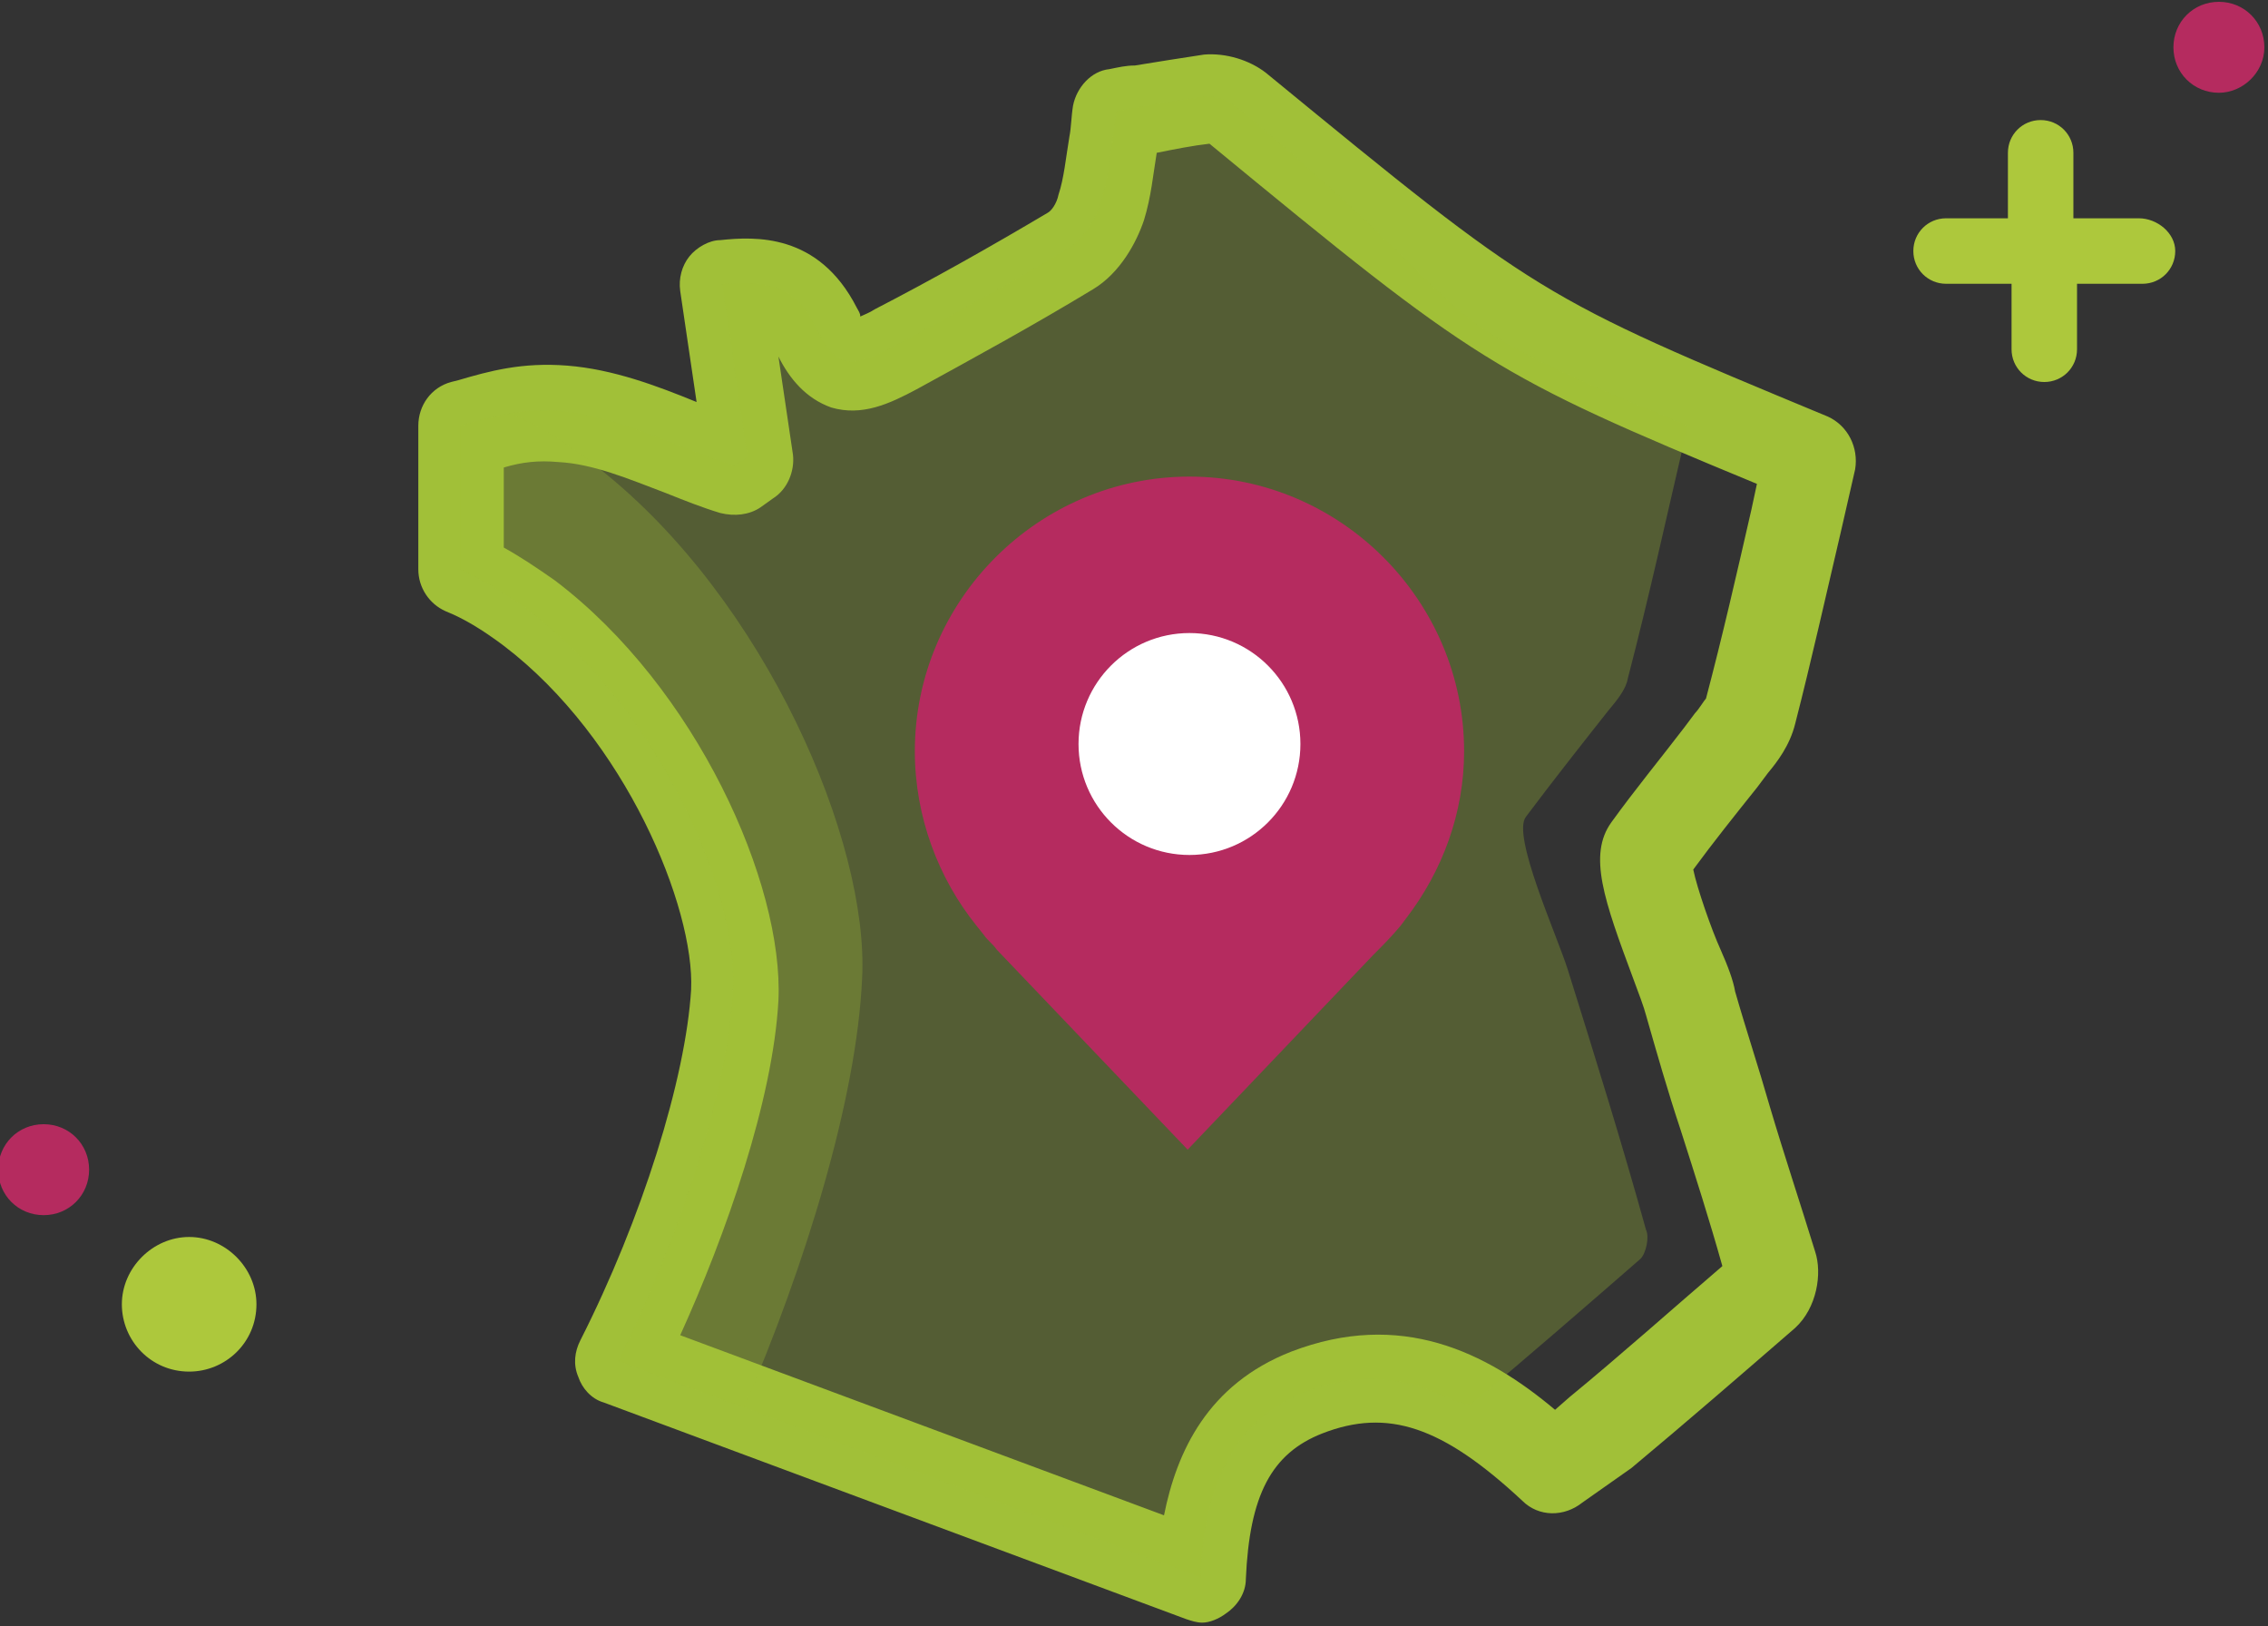 <?xml version="1.0" encoding="utf-8"?>
<!-- Generator: Adobe Illustrator 22.1.0, SVG Export Plug-In . SVG Version: 6.00 Build 0)  -->
<svg version="1.1" id="Calque_1" xmlns="http://www.w3.org/2000/svg" xmlns:xlink="http://www.w3.org/1999/xlink" x="0px" y="0px"
	 viewBox="0 0 124.7 89.4" style="enable-background:new 0 0 124.7 89.4;" xml:space="preserve">
<rect x="0" y="0" width="124.7" height="89.4" fill="#333333" stroke="none"/>
<style type="text/css">
	.st0{fill:#8D8D8E;}
	.st1{opacity:0.3;fill:#A1C038;}
	.st2{opacity:0.5;fill:#A1C038;}
	.st3{fill:#A1C038;}
	.st4{fill:#FFFFFF;}
	.st5{fill:#B62B60;}
	.st6{fill:#ADC83C;}
	.st7{fill:#B52B5F;}
	.st8{opacity:0.3;fill:#B62B60;}
	.st9{opacity:0.5;fill:#FFFFFF;}
	.st10{opacity:0.4;fill:#B62B60;}
	.st11{opacity:0.2;fill:#B62B60;}
	.st12{opacity:0.3;fill:#FFFFFF;}
	.st13{opacity:0.2;fill:#FFFFFF;}
</style>
<g>
	<path class="st6" d="M117.6,12h-3.6V8.4c0-1-0.8-1.8-1.8-1.8c-1,0-1.8,0.8-1.8,1.8V12H107c-1,0-1.8,0.8-1.8,1.8s0.8,1.8,1.8,1.8
		h3.6v3.6c0,1,0.8,1.8,1.8,1.8c1,0,1.8-0.8,1.8-1.8v-3.6h3.6c1,0,1.8-0.8,1.8-1.8S118.6,12,117.6,12z"/>
	<path class="st6" d="M10.4,75.4L10.4,75.4c-2.1,0-3.7-1.7-3.7-3.7c0-2,1.7-3.7,3.7-3.7s3.7,1.7,3.7,3.7
		C14.1,73.8,12.4,75.4,10.4,75.4z"/>
	<path class="st7" d="M122,5.1L122,5.1c-1.4,0-2.5-1.1-2.5-2.5s1.1-2.5,2.5-2.5s2.5,1.1,2.5,2.5S123.3,5.1,122,5.1z"/>
	<path class="st7" d="M2.4,66.8L2.4,66.8c-1.4,0-2.5-1.1-2.5-2.5c0-1.4,1.1-2.5,2.5-2.5s2.5,1.1,2.5,2.5C4.9,65.7,3.8,66.8,2.4,66.8
		z"/>
	<path class="st3" d="M66.1,89.2c-0.3,0-0.6-0.1-0.9-0.2l-32-11.9c-0.7-0.2-1.2-0.8-1.4-1.4c-0.3-0.7-0.2-1.4,0.1-2
		c3.4-6.7,5.8-14.4,6.1-19.3c0.2-4.5-3.6-13.8-10.3-18.9c-1.2-0.9-2.2-1.5-3.2-1.9c-0.9-0.4-1.5-1.3-1.5-2.3v-7.9
		c0-1.1,0.7-2.1,1.8-2.4l0.4-0.1c1.7-0.5,3.5-1,6-0.8c2.5,0.2,4.9,1.1,7.1,2L37.4,16c-0.1-0.7,0.1-1.4,0.5-1.9
		c0.4-0.5,1.1-0.9,1.7-0.9c1.9-0.2,5.4-0.4,7.5,3.7c0.1,0.2,0.2,0.3,0.2,0.5c0.2-0.1,0.5-0.2,0.8-0.4c3.1-1.6,6.3-3.4,9.5-5.3
		c0.2-0.1,0.5-0.5,0.6-1c0.3-0.9,0.4-2,0.6-3.2c0.1-0.5,0.1-1.1,0.2-1.7c0.2-1,1-1.9,2-2c0.5-0.1,0.9-0.2,1.4-0.2
		c1.2-0.2,2.5-0.4,3.8-0.6c1.2-0.1,2.5,0.3,3.4,1c15,12.3,15,12.3,30.9,18.9c1.1,0.5,1.7,1.7,1.5,2.9l-0.8,3.5
		c-0.8,3.4-1.6,7-2.5,10.5c-0.3,1.2-1,2.1-1.5,2.7l-0.6,0.8c-1.2,1.5-2.4,3-3.5,4.5c0.2,1,1,3.3,1.5,4.4c0.4,0.9,0.7,1.7,0.8,2.3
		l0,0c0.6,2.1,1.3,4.2,1.9,6.3c0.8,2.7,1.7,5.4,2.5,8c0.4,1.2,0.1,3.1-1.1,4.2c-3,2.6-6,5.2-9,7.7L87,82.6c-1,0.8-2.4,0.8-3.3-0.1
		c-4.4-4.1-7.4-5.1-11-3.7c-2.8,1.1-4,3.4-4.2,8c0,0.8-0.5,1.5-1.1,1.9C67,89,66.5,89.2,66.1,89.2z M37.4,73.4L64,83.3
		c0.7-3.5,2.4-7.2,7-9c6-2.3,10.7,0,14.5,3.2l0.8-0.7c2.8-2.3,5.6-4.8,8.4-7.2c-0.7-2.5-1.5-5-2.3-7.5c-0.7-2.1-1.3-4.2-1.9-6.3l0,0
		c-0.1-0.4-0.4-1.2-0.7-2c-1.6-4.3-2.5-6.8-1.2-8.6c1.3-1.8,2.7-3.5,4-5.2l0.6-0.8c0.2-0.2,0.5-0.7,0.6-0.8
		c0.9-3.4,1.7-6.9,2.5-10.4l0.3-1.4c-14.5-6-15.4-6.6-30.1-18.7c-0.9,0.1-1.9,0.3-2.9,0.5c-0.2,1.2-0.3,2.4-0.7,3.7
		c-0.4,1.2-1.3,2.9-2.8,3.8c-3.3,2-6.6,3.8-9.7,5.5c-1.5,0.8-3,1.5-4.7,1c-1.4-0.5-2.3-1.6-2.9-2.8l0.8,5.4c0.1,0.9-0.3,1.9-1.1,2.4
		l-0.7,0.5c-0.6,0.4-1.4,0.5-2.2,0.3c-1-0.3-2-0.7-3-1.1c-2.1-0.8-4-1.6-5.9-1.7c-1.1-0.1-2,0-3,0.3v4.4c0.9,0.5,1.8,1.1,2.8,1.8
		c7.8,5.9,12.6,16.7,12.3,23.1C42.5,60.5,39.9,67.9,37.4,73.4z M94.8,70C94.8,70,94.8,70,94.8,70C94.8,70,94.8,70,94.8,70z
		 M95.2,69.1C95.2,69.1,95.2,69.1,95.2,69.1C95.2,69.1,95.2,69.1,95.2,69.1z"/>
	<path class="st1" d="M86.2,53.3c-0.6-1.9-3.1-7.4-2.3-8.4c1.5-2,3-3.9,4.5-5.8c0.5-0.6,1-1.2,1.1-1.8c1.2-4.6,2.2-9.2,3.3-13.9
		c-16.3-6.7-9.7-5-24.9-17.6c-0.4-0.3-1.1-0.5-1.5-0.5c-1.7,0.2-3.3,0.5-5,0.8c-0.3,1.8-0.4,3.5-0.9,5.1c-0.3,0.9-0.9,1.9-1.7,2.4
		c-3.1,1.9-6.4,3.7-9.6,5.4c-2.5,1.3-3.2,1.3-4.4-1.1c-1.2-2.5-3.1-2.4-5.1-2.3c0.5,3.2,0.9,6.3,1.4,9.5c-0.2,0.2-0.5,0.3-0.7,0.5
		c-3.2-1-6.3-2.7-9.5-3c-2.2-0.2-3.8,0.3-5.6,0.8v7.9c1.3,0.6,2.6,1.4,3.7,2.2c7.1,5.4,11.6,15.3,11.3,21C40,60.2,37.2,68.4,34,74.8
		c10.8,4,21.3,7.9,32,11.9c0.2-4.6,1.5-8.5,5.8-10.2c5.4-2.1,8.5,1.3,9.2,0.6c3.1-2.6,6.1-5.2,9.2-7.9c0.3-0.3,0.5-1.2,0.3-1.6
		C89.2,62.9,87.7,58.1,86.2,53.3z"/>
	<g>
		<path class="st7" d="M77.3,50.5c2-2.6,3.2-5.8,3.2-9.2c0-8.3-6.8-15.1-15.1-15.1c-8.3,0-15.1,6.8-15.1,15.1c0,3.6,1.3,7,3.4,9.6
			l0,0l0.4,0.5c0.2,0.3,0.5,0.5,0.7,0.8l10.5,11l10.2-10.7c0.5-0.5,1-1,1.5-1.6L77.3,50.5L77.3,50.5z"/>
		<circle class="st4" cx="65.4" cy="40.9" r="6.1"/>
	</g>
	<path class="st1" d="M34,74.8c2.3,0.9,4.6,1.7,6.9,2.6c3.4-7.9,6.2-17,6.5-23.6c0.4-7.5-5.3-20.8-14.4-28c-1.5-1.2-3.1-2.3-4.8-3
		v-0.1c-1,0.2-1.9,0.4-2.9,0.7v7.9c1.3,0.6,2.6,1.4,3.7,2.2c7.1,5.4,11.6,15.3,11.3,21C40,60.2,37.2,68.4,34,74.8z"/>
</g>
</svg>
